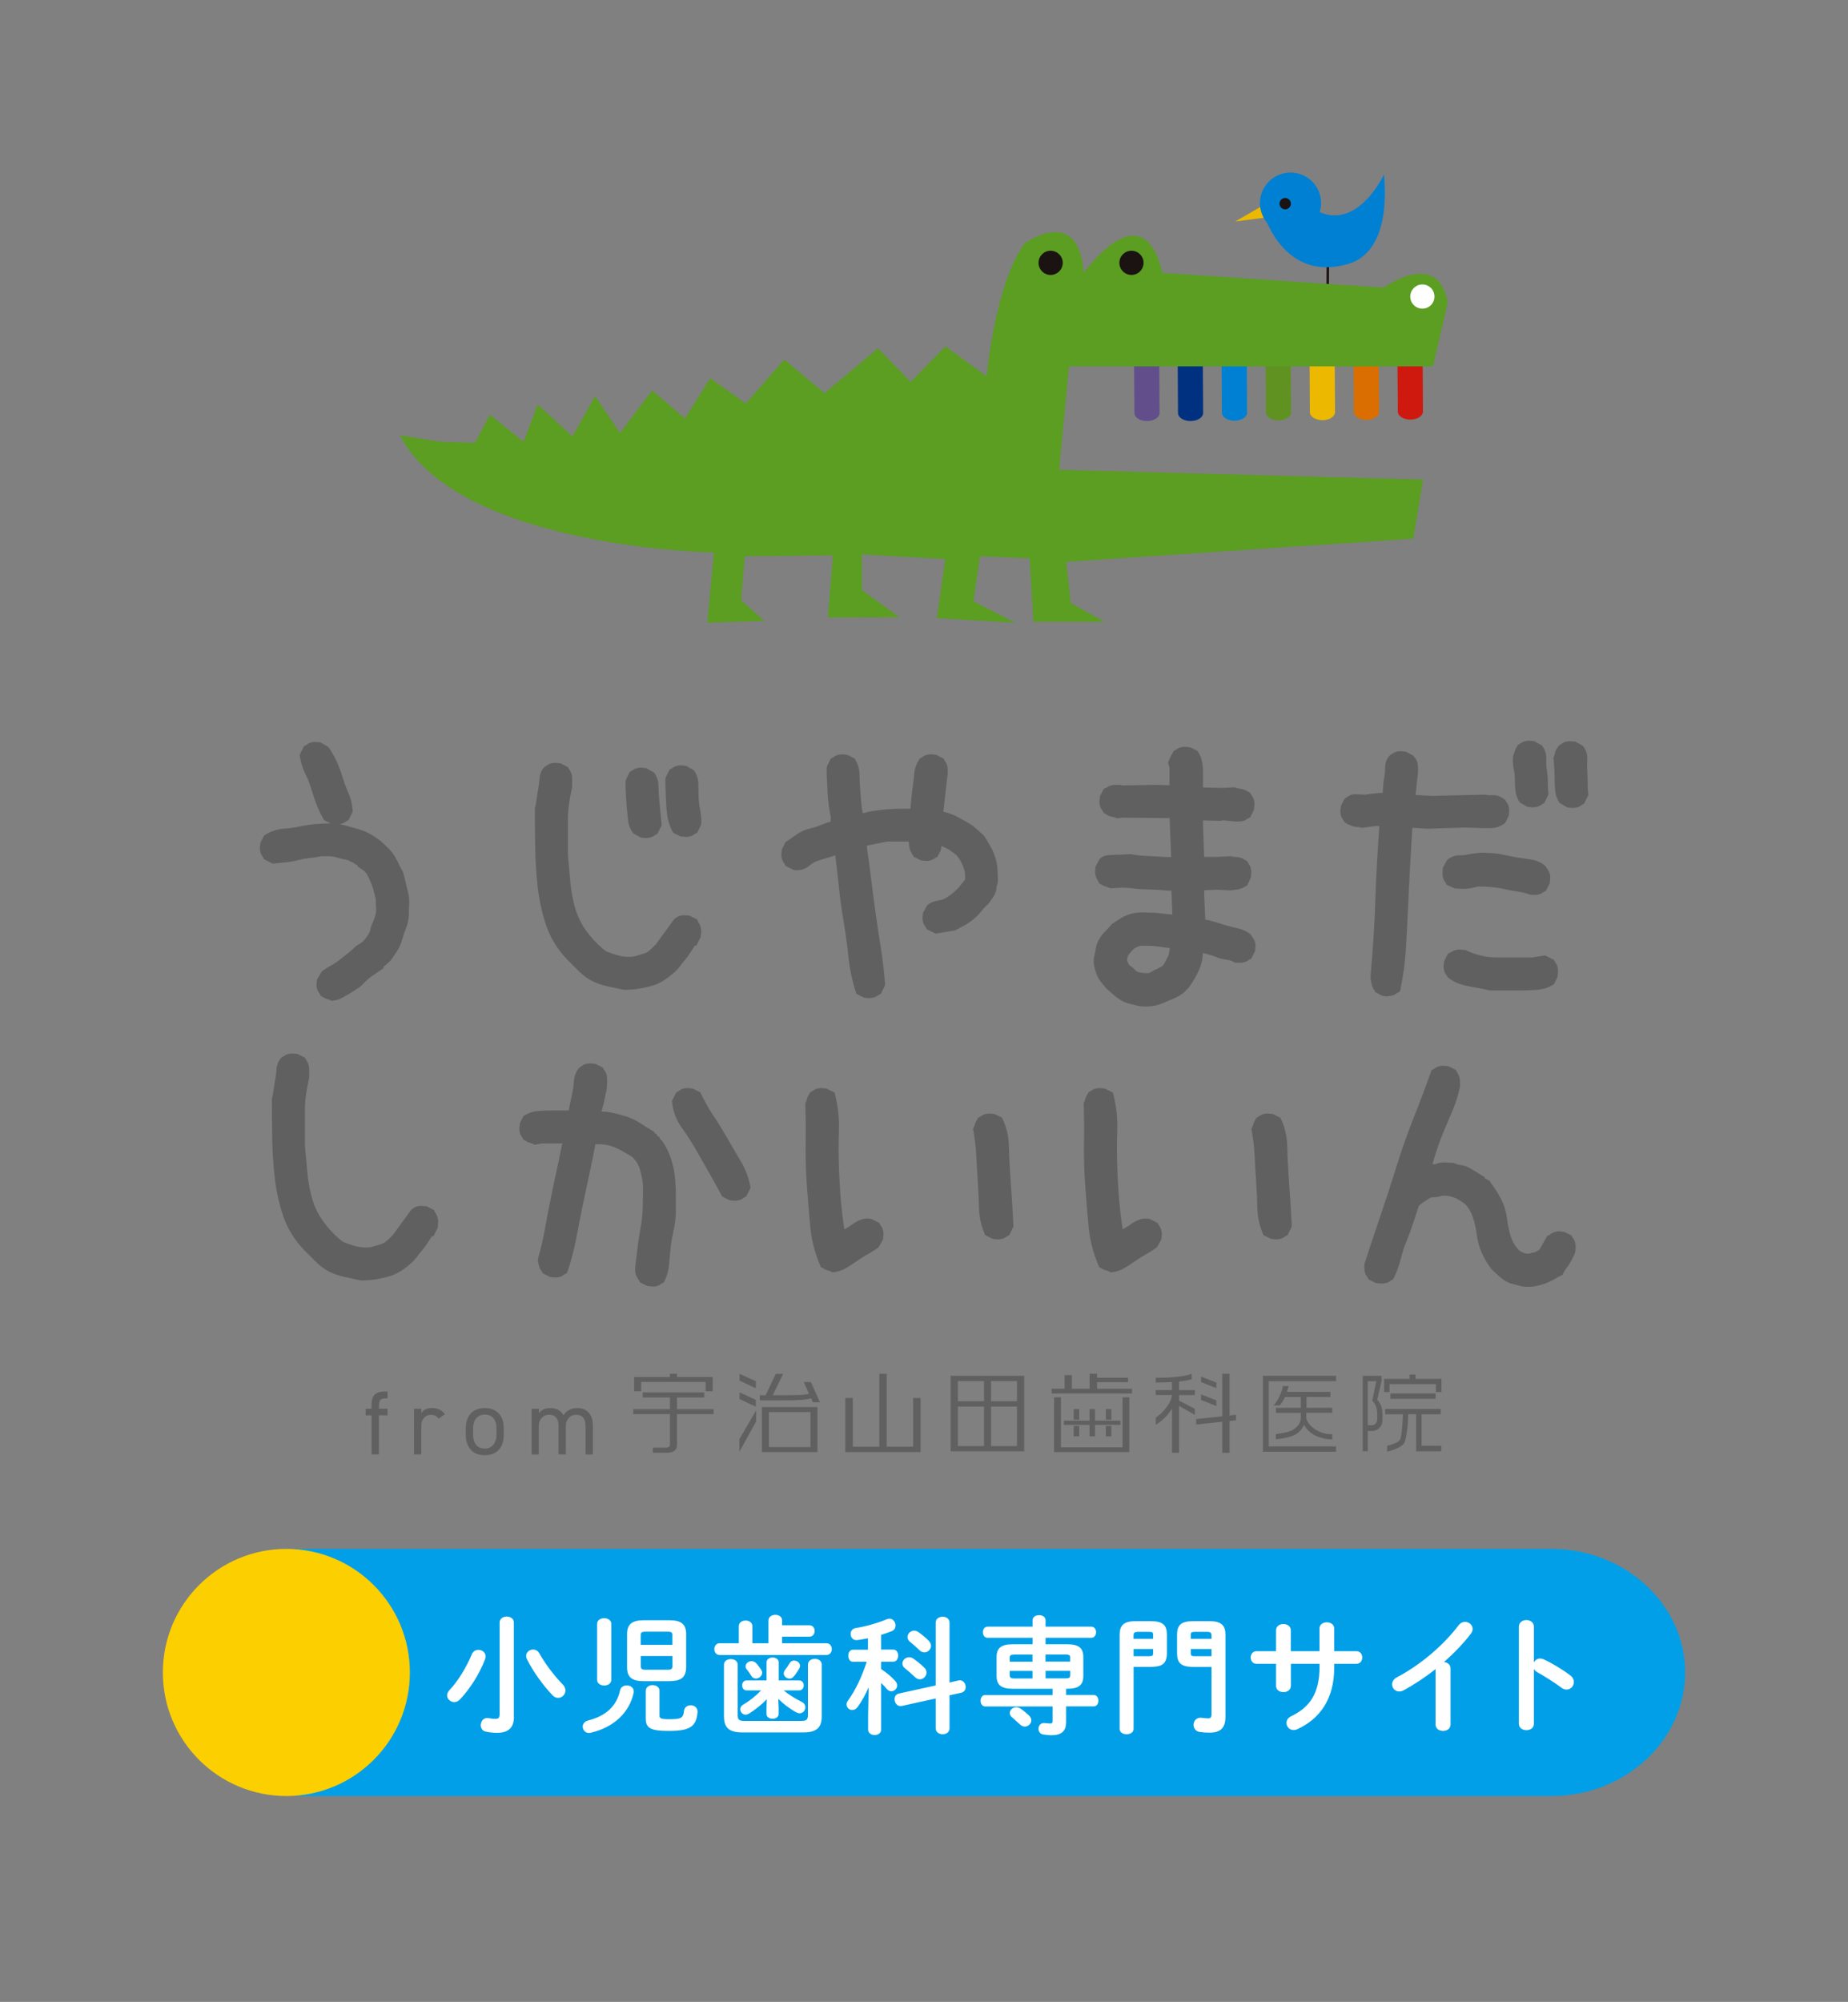 <?xml version="1.0" encoding="UTF-8"?><svg id="_レイヤー_2" xmlns="http://www.w3.org/2000/svg" viewBox="0 0 278 301"><rect x="0" y="0" width="278" height="301" fill="#808080" stroke="none"/><defs><style>.cls-1{fill:none;}.cls-2{fill:#009fe8;}.cls-3{fill:#003180;}.cls-4{fill:#0080d3;}.cls-5{fill:#ecb900;}.cls-6{fill:#fff;}.cls-7{fill:#fccf00;}.cls-8{fill:#cf190f;}.cls-9{fill:#da6e00;}.cls-10{fill:#1a1311;}.cls-11{fill:#5b9e22;}.cls-12{fill:#609222;}.cls-13{fill:#614e8a;}.cls-14{fill:#616060;}.cls-15{opacity:.85;}</style></defs><g id="header"><g><g class="cls-15"><rect class="cls-1" width="278" height="301" rx="10" ry="10"/></g><g><polygon class="cls-10" points="199.91 44.08 199.54 44.08 199.57 38.81 199.94 38.81 199.91 44.08"/><polygon class="cls-5" points="191.43 30.06 185.83 33.3 192.7 32.41 191.43 30.06"/><g><g><path class="cls-8" d="m212.18,63.09c-1.04,0-1.89-.52-1.9-1.19l-.06-8.28c0-.66.84-1.21,1.89-1.21h0c1.04,0,1.89.53,1.9,1.19l.05,8.28c0,.66-.84,1.21-1.88,1.21h0Z"/><path class="cls-9" d="m205.57,63.14c-1.05,0-1.89-.53-1.9-1.19l-.05-8.28c0-.66.84-1.21,1.88-1.21h0c1.04,0,1.89.53,1.9,1.19l.06,8.28c0,.66-.84,1.2-1.88,1.21h0Z"/><path class="cls-5" d="m198.95,63.18c-1.04,0-1.89-.53-1.9-1.19l-.05-8.28c0-.66.84-1.21,1.88-1.21h0c1.04,0,1.89.53,1.9,1.19l.05,8.28c0,.66-.84,1.21-1.88,1.21h0Z"/><path class="cls-12" d="m192.34,63.22c-1.04,0-1.9-.53-1.9-1.19l-.05-8.28c0-.66.84-1.21,1.88-1.21h0c1.04,0,1.89.53,1.9,1.19l.05,8.28c0,.66-.84,1.2-1.88,1.21h0Z"/><path class="cls-4" d="m185.72,63.26c-1.04,0-1.89-.53-1.9-1.19l-.05-8.28c0-.66.84-1.2,1.88-1.21h0c1.05,0,1.9.53,1.9,1.19l.05,8.28c0,.66-.84,1.2-1.88,1.21h0Z"/><path class="cls-3" d="m179.11,63.31c-1.04,0-1.89-.53-1.9-1.19l-.05-8.28c0-.66.84-1.21,1.88-1.21h0c1.04,0,1.9.53,1.9,1.19l.05,8.28c0,.66-.84,1.21-1.88,1.21h0Z"/><path class="cls-13" d="m172.55,63.31c-1.04,0-1.89-.53-1.89-1.19l-.06-8.28c0-.66.84-1.21,1.88-1.21h0c1.05,0,1.9.53,1.9,1.19l.05,8.28c0,.66-.84,1.21-1.88,1.21h0Z"/></g><path class="cls-11" d="m86.14,65.6l3.38-6.06,3.75,5.56,4.84-6.41,4.93,4.23,3.8-6.06,5.36,3.81,5.78-6.62,6.06,5.07,8.03-6.76,4.93,5.07,5.22-5.36,6.2,4.51s1.29-14.07,5.73-19.99c0,0,8.14-5.92,8.88,4.44,0,0,8.88-12.58,11.84,0l33.3,2.22s8.14-5.92,9.62,2.22l-2.22,9.62h-54.76l-1.48,15.54,54.76,1.48-1.48,8.88-52.22,3.49.7,6.2,5.07,2.82h-10.71l-.57-9.55-7.46-.31-.99,6.77,6.34,3.24-11.84-.7,1.27-8.88-12.54-.71v5.36l5.64,4.09-10.76.03.75-9.34-13.25.14-.56,6.62,3.52,3.1-8.6.28.99-10.57s-38.36-.6-47.24-17.62l6.22.99,5.07.14,2.26-4.23,5.07,4.09,2.11-5.64,5.21,4.79Z"/><path class="cls-10" d="m159.87,39.52c0,1-.82,1.82-1.82,1.82s-1.82-.81-1.82-1.82.81-1.82,1.82-1.82,1.82.82,1.82,1.82Z"/><path class="cls-10" d="m172.03,39.52c0,1-.82,1.82-1.82,1.82s-1.82-.81-1.82-1.82.81-1.82,1.82-1.82,1.82.82,1.82,1.82Z"/><path class="cls-6" d="m215.79,44.59c0,1.01-.81,1.82-1.82,1.82s-1.82-.82-1.82-1.82.81-1.82,1.82-1.82,1.82.81,1.82,1.82Z"/></g><path class="cls-4" d="m189.74,31.9c.75,2.43,3.32,3.79,5.75,3.04,2.43-.75,3.79-3.32,3.04-5.75-.75-2.43-3.32-3.79-5.75-3.04-2.43.75-3.79,3.32-3.04,5.75Z"/><path class="cls-4" d="m190.32,32.71s3.08,9.87,12.64,6.93c2.8-.86,6.06-4.05,5.24-13.42,0,0-4.03,8.8-10.31,5.37l-7.57,1.12Z"/><path class="cls-10" d="m192.52,30.88c.14.45.62.7,1.07.56.45-.14.7-.62.56-1.07-.14-.45-.62-.7-1.07-.56-.45.14-.7.62-.56,1.07Z"/></g><g><g><path class="cls-14" d="m55.01,212.82v-.99h.88v-.49c0-.76.15-1.3.46-1.63.31-.32.85-.49,1.63-.49h.32v1.04h-.27c-.43,0-.71.09-.84.27-.13.18-.19.54-.19,1.07v.22h1.3v.99h-1.3v5.87h-1.1v-5.87h-.88Z"/><path class="cls-14" d="m66.92,212.65l-.93.66c-.27-.38-.66-.58-1.15-.58-.44,0-.79.15-1.06.46-.27.31-.4.71-.4,1.2v4.29h-1.1v-6.86h1.1v.67c.32-.52.85-.78,1.59-.78.87,0,1.52.31,1.96.93Z"/><path class="cls-14" d="m75.78,214.79v.91c0,.96-.24,1.72-.73,2.27-.49.55-1.19.83-2.13.83s-1.6-.27-2.1-.82c-.5-.55-.75-1.31-.75-2.28v-.91c0-.97.25-1.72.75-2.26.5-.54,1.2-.81,2.1-.81s1.61.27,2.11.8c.5.54.75,1.29.75,2.27Zm-2.85,3.02c.55,0,.98-.2,1.29-.59.31-.39.47-.9.47-1.52v-.91c0-.66-.15-1.17-.46-1.54-.31-.37-.74-.55-1.3-.55s-.99.19-1.3.56c-.31.37-.46.88-.46,1.53v.91c0,.65.15,1.16.45,1.54.3.38.73.57,1.31.57Z"/><path class="cls-14" d="m81.07,218.69h-1.1v-6.86h1.1v.67c.34-.52.91-.78,1.7-.78.94,0,1.61.36,2,1.08.47-.72,1.15-1.08,2.06-1.08.75,0,1.33.23,1.74.69.41.46.62,1.13.62,2v4.28h-1.1v-4.27c0-1.13-.48-1.69-1.43-1.69-.44,0-.81.16-1.1.47-.29.32-.44.72-.44,1.2v4.28h-1.1v-4.27c0-1.13-.48-1.69-1.43-1.69-.44,0-.81.16-1.1.48-.29.32-.44.72-.44,1.19v4.28Z"/></g><g><g><path class="cls-14" d="m105.94,209.36v.76h-4.1v1.76h5.51v.74h-5.51v4.72c0,.35-.14.62-.41.81-.27.19-.63.28-1.07.28h-2.15v-.76h2.03c.14,0,.27-.04.38-.12.11-.08.16-.17.16-.27v-4.66h-5.52v-.74h5.52v-1.76h-4.09v-.76h9.25Zm-5.18-2.31v-.49h1.08v.49h5.37v2.13h-1.06v-1.39h-9.7v1.39h-1.06v-2.13h5.37Z"/><path class="cls-14" d="m133.39,206.56v10.96h3.98v-7.32h1.12v8.13h-11.33v-8.13h1.13v7.32h3.99v-10.96h1.1Z"/><path class="cls-14" d="m154.07,206.87v11.35h-11.06v-11.35h11.06Zm-9.98,3.82h3.94v-3.03h-3.94v3.03Zm0,6.74h3.94v-5.94h-3.94v5.94Zm5-6.74h3.9v-3.03h-3.9v3.03Zm0,6.74h3.9v-5.94h-3.9v5.94Z"/><g><path class="cls-14" d="m117.81,206.57l-1.56,3.21h1.88c.6,0,2.04-.01,2.41-.04.37-.03.76-.08,1.16-.17l-.78-1.77h1.07l1.35,3.04h-1.08l-.24-.59c-.39.1-.83.18-1.31.23-.49.05-1.96.08-2.54.08h-3.87v-.78h.88l1.52-3.21h1.12Zm5.17,4.99v6.77h-8.37v-6.77h8.37Zm-7.31,6.02h6.25v-5.26h-6.25v5.26Z"/><g><path class="cls-14" d="m111.25,206.56l2.45,1.12v1.06l-2.45-1.16v-1.02Zm0,2.79l2.45,1.13v1.03l-2.45-1.15v-1.01Z"/><polygon class="cls-14" points="113.75 213.72 111.23 218.29 111.23 216.38 113.75 212.07 113.75 213.72"/></g></g></g><g><path class="cls-14" d="m179.28,207.37c-.38.14-1.02.26-1.91.35v1.3h2.37v.74h-2.37v.84l2.37,1.23v.89l-2.37-1.31v7.02h-1.06v-6.63c-.31.49-.65.92-1.04,1.31-.44.45-.91.82-1.41,1.11v-1.08c.63-.4,1.19-.93,1.66-1.6.45-.62.71-1.19.78-1.71v-.08h-2.45v-.74h2.45v-1.2c-.24,0-.65.01-1.21.04-.56.02-.98.04-1.24.04v-.73c1.32,0,2.44-.05,3.36-.16.92-.1,1.61-.25,2.06-.44v.81Zm5.69-.81v6.27l.97-.1v.82l-.97.1v4.79h-1.1v-4.67l-3.93.42v-.82l3.93-.41v-6.4h1.1Zm-1.99,1.32v.85l-2.3-.93v-.81l2.3.89Zm0,2.67v.86l-2.3-.92v-.83l2.3.89Z"/><path class="cls-14" d="m165.04,206.55v.61h4.66v.66h-4.66v.99h5.25v.71h-12.09v-.71h1.95v-2.05h1.1v2.05h2.66v-2.26h1.13Zm-5.44,3.55v7.52h9.27v-7.52h1.02v8.23h-11.33v-8.23h1.04Z"/><g><rect class="cls-14" x="163.9" y="211.88" width=".83" height="4.09"/><polygon class="cls-14" points="168.14 213.61 160.04 213.61 160.04 214.24 168.55 214.24 168.55 213.61 168.14 213.61"/><rect class="cls-14" x="161.52" y="211.88" width=".83" height="1.58"/><rect class="cls-14" x="161.52" y="214.41" width=".83" height="1.56"/><rect class="cls-14" x="166.35" y="211.88" width=".83" height="1.58"/><rect class="cls-14" x="166.35" y="214.41" width=".83" height="1.56"/></g><path class="cls-14" d="m200.99,206.87v.8h-10.13v9.81h10.13v.8h-11.01v-11.42h11.01Z"/><path class="cls-14" d="m194.92,212.44h-2.98v-.76h3.74v-1.62s-2.38,0-2.38,0c-.12.25-.25.49-.39.71s-.27.41-.41.55h-.93c.33-.33.64-.8.92-1.41.26-.55.43-1.05.51-1.51h.86c-.03.12-.05.23-.08.31-.06.19-.12.38-.19.57h6.55v.77h-3.6v1.62s3.88,0,3.88,0v.76h-5.5Z"/><path class="cls-14" d="m196.52,213.35c.46,1.3,2.22,2.39,3.9,2.28v.79c-.95.05-2.26-.36-2.85-.73-.59-.37-1.09-.86-1.4-1.46-.27.59-.65,1.07-1.24,1.43-.62.4-2.04.65-3,.76v-.8c.83-.09,2.13-.31,2.64-.67.48-.32,1.04-.85,1.11-1.58v-1h.83v.99Z"/><path class="cls-14" d="m207.84,206.87v.77l-.66,2.84c.27.28.47.59.6.93.13.34.19.77.19,1.28v.75c0,.53-.15.95-.46,1.26s-.68.46-1.13.46h-.62v3.05h-.76v-11.34h2.84Zm-2.08,7.43h.55c.28,0,.5-.09.65-.27.15-.18.22-.43.22-.74v-.59c0-.46-.06-.86-.18-1.21-.12-.34-.31-.64-.57-.88l.61-2.93h-1.28v6.63Zm11.05,3.06v.86h-3.78v-5.58h-1.19c0,.98-.21,3.77-.63,4.39-.42.62-1.71,1.03-2.54,1.24v-.88c.54-.14,1.62-.44,1.92-.89.3-.45.45-3.06.45-3.85h-2.66v-.81h8.35v.81h-2.88v4.73h2.97Zm-4.77-10.04v-.64h.9v.64h3.9v1.99h-.83v-1.19h-6.98v1.19h-.81v-1.99h3.82Zm3.92,2.2v.8h-6.8v-.8h6.8Z"/></g></g></g><g><g><path class="cls-14" d="m49.92,150.5l-.21-.11c-.08-.04-.15-.07-.2-.09-.09-.03-.17-.05-.27-.08-.21-.05-.39-.13-.54-.23-.08-.06-.16-.1-.25-.15l-.21-.1-.1-.21c-.04-.09-.1-.17-.16-.26-.16-.21-.26-.44-.31-.69-.04-.2-.06-.38-.06-.55l.09-.79.75-1.23c.45-.32.91-.61,1.4-.87.42-.22.84-.5,1.26-.84.46-.37.9-.72,1.32-1.05.4-.31.77-.64,1.12-.99l.18-.13c.21-.1.41-.23.62-.39.2-.15.38-.31.52-.49.16-.19.31-.39.44-.6.12-.19.23-.38.33-.57.07-.45.21-.89.4-1.3.17-.36.3-.74.42-1.13.1-.34.13-.72.11-1.13-.03-.46-.05-.93-.05-1.4-.12-.4-.21-.79-.3-1.17-.08-.36-.19-.7-.33-1.02-.15-.36-.31-.73-.49-1.11-.14-.31-.34-.6-.59-.84l-1-.69-.07-.22c-.12-.02-.34-.14-.54-.31-.09-.07-.18-.12-.28-.15-.2-.07-.38-.16-.54-.28-.32-.06-.63-.13-.95-.2-.37-.09-.72-.19-1.06-.28-.27-.07-.57-.11-.9-.11h-1.14c-.49.11-1.12.21-1.75.27-.57.06-1.12.16-1.66.3-.6.16-1.24.27-1.88.34l-2.02.2-1.3-.65-.1-.21c-.04-.09-.1-.17-.16-.26-.16-.21-.26-.45-.31-.7-.04-.17-.06-.36-.06-.54l.08-.77.54-1.07.16-.1c.82-.55,1.75-.86,2.75-.94.84-.06,1.68-.18,2.49-.35.88-.19,1.78-.31,2.69-.38.64-.04,1.29-.07,1.94-.08l-.98-.49-.11-.18c-.44-.76-.81-1.55-1.1-2.34-.28-.77-.54-1.55-.78-2.35-.23-.74-.52-1.47-.87-2.16-.4-.79-.66-1.66-.79-2.57l-.03-.22.66-1.31.21-.1c.08-.04.17-.1.26-.16.21-.16.44-.26.69-.31.2-.04.38-.06.55-.06l.77.08,1.16.67c.52.71.95,1.47,1.3,2.27.34.77.64,1.57.89,2.39.23.76.51,1.51.83,2.24.36.83.58,1.71.65,2.64v.19s-.63,1.29-.63,1.29l-.21.1c-.09.04-.17.1-.26.16-.21.16-.44.26-.69.31-.06.01-.12.02-.17.03.51.1.94.21,1.36.33.55.15,1.08.3,1.6.46.57.17,1.12.4,1.65.7.51.29,1.03.63,1.53,1,.37.36.7.67,1.05,1,.41.37.75.79,1.03,1.24.26.42.48.83.68,1.25.17.38.38.77.61,1.17l.07.18.37,1.5c.12.52.24,1.01.36,1.49.14.55.19,1.15.15,1.8-.03.56-.04,1.11-.04,1.64-.07.74-.22,1.37-.46,1.95-.2.49-.37,1.01-.52,1.55-.17.64-.43,1.24-.77,1.78-.31.5-.66,1-1.03,1.5l-1.04.92v.18l-.83.58c-.26.19-.52.37-.78.53-.21.13-.43.29-.64.48-.23.2-.44.4-.64.6l-.59.59c-.43.29-.71.46-.97.64-.28.19-.58.38-.89.56-.32.19-.64.36-.95.53-.36.18-.76.31-1.2.38l-.23.04Z"/><path class="cls-14" d="m93.9,148.83l-.16-.02c-.78-.18-1.55-.34-2.3-.5-.81-.16-1.59-.43-2.31-.78-.74-.37-1.42-.87-2.05-1.5l-1.77-1.77c-1.47-1.53-2.53-3.27-3.17-5.18-.62-1.86-1.04-3.81-1.26-5.78-.21-1.94-.34-3.92-.37-5.88-.03-1.94-.05-3.88-.05-5.83.14-.63.22-1.09.28-1.54.06-.5.14-1,.24-1.5.08-.46.14-.93.17-1.41.04-.66.26-1.24.66-1.73l.23-.18c.08-.04.17-.1.26-.16.21-.15.44-.26.69-.31.2-.04.39-.06.55-.06l.77.07,1.08.54.11.16c.13.21.26.41.36.62.14.28.21.58.21.91v1.32c-.19.93-.35,1.71-.46,2.51-.12.78-.18,1.6-.18,2.44v5.22l.36,4.07c.12,1.31.35,2.62.7,3.87.34,1.22.88,2.37,1.62,3.42.75,1.06,1.65,2.04,2.69,2.91.23.18.48.33.74.42.33.12.67.24,1.03.36.33.11.67.19,1.02.25.7.11,1.47.14,2.14-.07l1.18-.36c.3-.09.57-.25.82-.48.33-.29.64-.59.93-.89l2.81-3.85c.09-.04.17-.1.26-.16.19-.15.43-.26.69-.31.2-.04.38-.06.54-.06l.77.07,1.12.56.1.21c.05.11.12.23.2.36.13.22.22.45.27.68.04.2.06.4.06.59l-.07.81-.65,1.3h-.24c-.17.26-.34.53-.5.8-.26.42-.55.83-.88,1.22-.3.35-.57.71-.84,1.06-.3.41-.66.78-1.07,1.12-.5.44-1.04.83-1.59,1.16-.57.34-1.2.59-1.87.76-.63.16-1.26.28-1.88.38-.64.09-1.32.14-2.01.14Zm3.27-22.81l-.77-.08-1.16-.66c-.44-.59-.7-1.27-.77-2.04l-.18-1.86c-.06-.62-.11-1.25-.14-1.9-.03-.65-.05-1.31-.05-1.99l.08-.32.56-1.12.21-.1c.08-.04.17-.1.26-.16.21-.16.44-.26.7-.31.2-.04.38-.06.54-.06l.77.08,1.16.66c.46.61.69,1.33.69,2.15,0,.64.03,1.26.09,1.84l.38,3.93-.65,1.3-.21.1c-.08.04-.17.1-.26.16-.21.16-.44.26-.69.31-.21.04-.39.06-.55.06Zm6-.18l-.77-.07-1.11-.55-.11-.19c-.34-.6-.57-1.25-.71-1.93-.13-.64-.21-1.3-.24-1.97l-.09-1.96c-.03-.67-.05-1.35-.05-2.03l.08-.32.56-1.12.21-.1c.09-.04.17-.1.26-.16.21-.15.44-.26.69-.31.21-.04.39-.06.55-.06l.77.08,1.16.66c.46.61.69,1.33.69,2.15,0,.65.02,1.31.04,1.97.03.63.1,1.23.22,1.8.13.65.19,1.34.19,2.05l-.07.31-.56,1.12-.21.1c-.09.04-.17.1-.26.16-.21.16-.44.26-.7.31-.2.04-.38.06-.55.06Z"/><path class="cls-14" d="m130.77,150.1l-.77-.08-1.17-.59-.09-.28c-.56-1.74-.93-3.54-1.12-5.37-.18-1.77-.42-3.54-.72-5.27-.3-1.76-.55-3.58-.73-5.41-.15-1.52-.33-3.02-.52-4.5-.35.13-.7.24-1.04.34-.53.15-1.07.31-1.6.49-.46.15-.88.4-1.26.73-.6.52-1.33.76-2.21.67l-.25-.07-1.12-.56-.1-.21c-.04-.08-.1-.17-.16-.26-.16-.21-.26-.44-.31-.69-.04-.2-.06-.39-.06-.55l.07-.77.54-1.08.16-.11c.54-.36,1.06-.72,1.57-1.08.59-.41,1.25-.71,1.97-.88.6-.14,1.17-.33,1.71-.56.45-.19.91-.34,1.38-.47l.05-.65c-.12-.53-.22-1.09-.3-1.67-.09-.63-.16-1.27-.19-1.94l-.09-1.86c-.03-.61-.05-1.26-.05-1.94l.07-.31.56-1.12.22-.1c.08-.04.17-.09.25-.16.21-.16.44-.26.69-.31.2-.04.38-.06.55-.06l.77.08,1.09.54.1.18c.43.71.65,1.51.65,2.36,0,.71.03,1.41.09,2.12l.18,2.18c.04.48.11.94.2,1.39.55-.15,1.11-.27,1.68-.35.65-.09,1.29-.17,1.94-.23.66-.06,1.36-.09,2.11-.09h1.45l.12-1.36c.06-.68.14-1.34.23-1.99.09-.62.16-1.26.22-1.92.07-.78.32-1.5.75-2.14l.11-.16.17-.08c.08-.04.17-.09.25-.16.21-.16.44-.26.7-.31.2-.04.38-.06.54-.06l.77.07,1.12.56.1.21c.04.09.1.17.16.25.15.21.26.44.31.69.04.2.06.4.06.59v.5l-.66,5.75.69.2c.47.13.93.32,1.37.56l1.18.64c.41.22.81.46,1.19.71l1.65,1.45c.41.62.7,1.11.98,1.61.3.53.54,1.09.74,1.67.2.6.32,1.23.35,1.87.03.59.05,1.22.05,1.9l-.08.32c-.07.14-.11.28-.11.41,0,.35-.09.7-.26,1.04-.14.28-.29.54-.47.78-.15.2-.28.4-.4.57l-.13.15c-.32.27-.64.6-.94.98-.36.46-.76.88-1.19,1.24-.43.36-.87.67-1.33.94l-1.51.81-2.95.49-1.33-.66-.1-.21c-.04-.09-.1-.17-.16-.26-.16-.21-.26-.45-.31-.7-.04-.19-.06-.38-.06-.54l.07-.77.64-1.14c.47-.39,1.02-.62,1.64-.7.4-.05.75-.16,1.07-.33.35-.19.69-.42,1.01-.69.35-.29.7-.61,1.05-.96.05-.09.21-.31.42-.55.17-.2.33-.4.47-.59.02-.02.07-.1.05-.29-.03-.32-.05-.62-.05-.88-.04-.13-.11-.39-.19-.64-.08-.23-.17-.46-.28-.68-.11-.22-.24-.45-.38-.67-.12-.19-.29-.4-.49-.6-.17-.12-.43-.32-.71-.53-.22-.17-.45-.31-.67-.41-.26-.12-.53-.25-.79-.39,0,.1-.02.21-.04.31-.05.28-.14.53-.27.75-.08.13-.15.25-.2.36l-.1.21-.21.1c-.08.04-.17.1-.26.16-.21.16-.45.26-.7.31-.18.04-.36.06-.54.06l-.77-.08-1.07-.54-.1-.15c-.14-.21-.26-.41-.36-.62-.13-.25-.21-.53-.25-.81-.03-.23-.05-.47-.05-.71h-3.29l-3.02.6v.24c.23,1.6.47,3.33.68,5.09.21,1.75.44,3.47.68,5.16.24,1.69.5,3.38.77,5.08.27,1.71.47,3.47.6,5.24v.19s-.63,1.29-.63,1.29l-.21.1c-.09.04-.17.09-.25.16-.22.16-.45.26-.7.31-.2.04-.38.06-.55.06Z"/><path class="cls-14" d="m172.33,151.33c-.3,0-.62-.02-.95-.05-.53-.14-.94-.24-1.35-.33-.5-.11-.96-.29-1.39-.54-.4-.23-.79-.53-1.16-.86-.33-.3-.67-.59-1.02-.89l-.83-1.01c-.29-.36-.51-.75-.66-1.15-.13-.36-.24-.73-.34-1.12-.11-.44-.13-.93-.06-1.45.13-.49.22-.88.27-1.28.07-.51.24-.99.5-1.43.24-.41.55-.81.93-1.19.32-.32.62-.65.91-1l.13-.12c.44-.31.9-.61,1.37-.89.51-.31,1.07-.53,1.65-.67.59-.13,1.19-.19,1.84-.15.56.03,1.11.04,1.64.04l2.55.28-.14-3.6c-.55-.01-1.06-.04-1.53-.09-1.27-.12-2.73-.05-4.07-.23-.63-.08-1.27-.13-1.9-.13l-1.69.1-.17-.08c-.09-.04-.16-.08-.23-.1-.08-.03-.17-.05-.27-.08-.2-.05-.38-.13-.54-.23-.07-.05-.15-.09-.24-.14l-.21-.1-.1-.21c-.05-.11-.12-.23-.2-.37-.14-.23-.22-.45-.27-.68-.04-.17-.06-.36-.06-.54l.07-.77.59-1.09c.36-.36.82-.57,1.35-.61.73-.06,1.55-.03,2.27-.09.38-.03.77-.05,1.15-.05.61.13,1.1.2,1.63.23l3.32.18c.33.02.68.03,1.06.04l-.23-5.86-6.96-.08-.94.11-.19-.09c-.06-.03-.14-.06-.23-.07l-.3-.06c-.41-.08-.64-.19-.85-.34-.08-.06-.17-.12-.25-.16l-.21-.1-.1-.21c-.04-.08-.1-.17-.16-.26-.16-.21-.26-.44-.31-.7-.04-.2-.06-.38-.06-.54l.07-.77.56-1.12.21-.1c.11-.05.23-.12.37-.2.22-.13.44-.22.68-.27.19-.04.4-.06.64-.06h.54l.43.09,5.19-.09,1.85.07v-2.63l-.22-.8.11-.23c.05-.09.08-.18.11-.25.03-.1.09-.24.17-.41.07-.14.15-.27.22-.39.05-.07.09-.15.14-.24l.1-.21.21-.1c.08-.04.17-.1.26-.16.2-.15.43-.26.69-.31.22-.04.39-.06.56-.06l.77.08,1.08.54.1.16c.29.44.5.94.6,1.48.1.5.15,1.03.15,1.59v2.27l2.86.07,1.95-.1.17.09s.09.04.24.07l.54.09c.28.05.53.14.75.27.13.08.25.15.36.2l.22.11.11.22c.04.08.09.17.16.25.16.21.26.44.31.69.04.2.06.4.06.59l-.08.82-.56,1.12-.21.1c-.09.05-.17.1-.26.16-.21.16-.44.26-.7.31-.2.04-.4.06-.59.06h-.5l-1.79-.18-.45.08-2.59-.06v.55l.16,4.93h1.95l2.15-.1.16.08s0,0,0,0c0,0,.56.02.89.07.27.05.52.14.75.27.13.08.25.15.36.2l.21.1.1.21c.04.08.09.17.16.25.16.21.26.44.31.69.04.22.06.4.06.56l-.06.75-.54,1.18-.17.11c-.22.15-.43.26-.63.34-.2.08-.41.14-.64.18l-.55.09c-.22.04-.44.05-.66.05l-1.85-.09-1.99.07v.68l.16,3.74c.44.07.88.18,1.3.31.57.18,1.16.36,1.76.54.59.18,1.17.32,1.75.44.71.14,1.35.43,1.92.85l.21.25c.04.08.09.17.16.25.13.18.24.37.32.58.09.23.14.47.14.71l-.07.81-.56,1.12-.21.1c-.09.04-.17.1-.25.16-.21.16-.44.26-.69.31-.2.04-.4.06-.59.06h-.69l-.16-.09c-.35-.2-.72-.32-1.14-.37-.58-.07-1.12-.21-1.6-.41-.39-.17-.81-.31-1.26-.42l-.68-.17-.08.71c-.07.58-.22,1.15-.46,1.7-.22.51-.46.99-.72,1.43-.25.44-.54.89-.86,1.33l-.8.81c-.55.41-1.07.69-1.64.92-.51.21-1.01.42-1.49.63-.54.24-1.12.39-1.7.46-.28.03-.58.05-.89.05Zm-2.44-6.19c.3.16.58.38.82.66.16.18.31.29.47.34.22.07.47.12.75.15.27.02.55.04.84.04l1.94-.98c.12-.08.21-.16.29-.26.09-.11.17-.24.24-.37l.27-.54c.08-.17.18-.33.28-.5l.2-1.14c-.26-.02-.5-.04-.72-.07l-1.27-.18c-.39-.06-.8-.08-1.22-.08h-1.25c-.11.05-.24.1-.39.15-.13.04-.25.1-.36.16-.11.06-.19.13-.27.21l-.36.36c-.07.12-.21.31-.37.46-.04.04-.07.1-.1.18-.05.15-.09.29-.11.44-.02.09-.03.18-.03.27l.36.71Z"/><path class="cls-14" d="m208.78,149.83l-.77-.08-1.11-.56-.1-.2c-.06-.11-.12-.23-.21-.37-.14-.22-.23-.48-.27-.75l-.09-.48c-.04-.19-.06-.4-.06-.64.18-2,.33-3.92.46-5.82.12-1.9.21-3.82.27-5.75.06-1.94.15-3.91.27-5.88l.32-5.11h-.52l-2.07.29-.16-.05c-.34-.11-.81-.06-1.18-.18-.19-.07-.37-.13-.54-.2-.2-.08-.4-.19-.63-.34l-.15-.1-.08-.16c-.05-.09-.1-.18-.16-.26-.16-.21-.26-.44-.31-.7-.04-.2-.06-.38-.06-.54l.08-.77.54-1.08.16-.1c.19-.13.37-.24.53-.34.26-.16.57-.24.91-.24l1.58.07c.22-.05.46-.09.71-.12l.76-.09c.27-.03.57-.05.91-.05h.19c.03-.27.05-.55.06-.84.03-.54.1-1.08.19-1.59.08-.44.12-.9.12-1.37,0-.68.21-1.28.62-1.77l.22-.18c.08-.04.17-.1.26-.16.21-.15.44-.26.69-.31.2-.04.39-.06.55-.06l.77.07,1.1.59c.16.17.3.35.42.54.14.23.23.48.27.75.04.22.05.44.05.66v.54l-.38,3.43,2.53.14,8.06-.19.12.04c.11.04.25.05.41.05h.68c.32,0,.63.07.91.21.2.1.41.22.62.36l.16.11.08.17c.04.09.1.17.16.25.15.19.26.43.31.69.04.22.06.4.06.55l-.08.77-.54,1.08-.15.1c-.21.14-.41.26-.62.36-.26.13-.55.22-.87.25-.27.03-.53.05-.76.05h-.68l-3.11-.09-5.41.18-2.36-.14-.32,5.56c-.12,2.12-.23,4.22-.32,6.31-.09,2.09-.2,4.17-.32,6.23-.12,2.08-.4,4.16-.83,6.19l-.07.33-.3.15c-.09.04-.17.1-.26.16-.21.16-.44.26-.69.31-.21.04-.39.06-.55.06Zm20.08-.91h-4.72c-.64-.14-1.12-.24-1.62-.33l-1.51-.28c-.52-.1-1.02-.22-1.5-.39-.52-.17-1.06-.47-1.61-.88l-.2-.24c-.05-.09-.1-.18-.17-.27-.15-.19-.26-.43-.31-.69-.04-.2-.06-.38-.06-.54l.08-.77.56-1.12.21-.1c.11-.05.23-.12.37-.21.22-.13.44-.22.67-.27.2-.04.4-.06.59-.06l.82.08c.67.34,1.42.61,2.22.81.79.2,1.6.3,2.42.3h5.41l1.93-.3,1.32.66.1.21c.04.09.1.17.16.26.16.21.26.44.31.69.04.2.06.4.06.59l-.08.82-.54,1.09-.18.11c-.7.42-1.49.67-2.35.74-.78.06-1.57.09-2.37.09Zm2-14.35l-.71-.05c-.55-.22-1.15-.37-1.78-.46-.72-.09-1.41-.22-2.07-.38-.6-.14-1.24-.24-1.9-.3-.68-.06-1.37-.09-2.07-.09-.08.04-.34.1-.62.16-.3.07-.58.12-.84.15-.27.03-.56.05-.86.05l-1.16-.06-1.23-.56-.11-.22c-.04-.08-.1-.17-.16-.26-.16-.21-.26-.47-.31-.76-.04-.23-.05-.42-.05-.57l.07-.77.63-1.13c.55-.47,1.17-.71,1.82-.71.44,0,.86-.04,1.27-.12.47-.09.96-.17,1.46-.23.54-.07,1.08-.07,1.63,0,.76-.02,1.46.08,2.2.24.69.15,1.36.28,2.02.4.65.12,1.34.22,2.05.31.85.11,1.61.41,2.25.92l.2.24c.04.08.1.17.16.26.13.17.23.36.32.57.1.24.14.5.14.76l-.08.86-.56,1.11-.2.1c-.09.05-.17.1-.26.16-.21.16-.44.26-.7.31-.21.04-.39.06-.55.06Zm5.72-13.08l-.77-.07-1.17-.67c-.37-.52-.6-1.1-.67-1.74-.06-.54-.1-1.11-.1-1.72,0-.56-.02-1.09-.04-1.59-.03-.5-.07-1.02-.13-1.55l-.02-.21.09-.19c.04-.07.06-.15.08-.22.03-.11.06-.24.08-.38.06-.29.19-.53.37-.73l.11-.21.3-.24c.08-.04.17-.1.26-.16.21-.16.44-.26.7-.31.2-.04.38-.06.54-.06l.77.07,1.13.63c.48.57.71,1.25.67,2.04-.03.58-.03,1.15,0,1.7.03.59.05,1.19.05,1.81,0,.58.03,1.13.09,1.65l.02.21-.65,1.3-.21.1c-.08.04-.17.09-.25.16-.22.16-.46.26-.71.31-.17.04-.36.06-.54.06Zm-6-.09l-.77-.07-1.17-.67c-.37-.52-.6-1.12-.67-1.79-.06-.57-.09-1.15-.09-1.76,0-.52-.05-1.01-.16-1.47-.14-.59-.17-1.23-.11-1.91l.07-.25c.04-.09.08-.16.1-.23.03-.08.05-.16.08-.26.05-.2.13-.38.23-.54.05-.07.09-.15.14-.24l.1-.21.21-.1c.08-.04.17-.1.26-.16.21-.16.44-.26.7-.31.2-.04.38-.06.54-.06l.77.07,1.16.66c.46.62.68,1.32.64,2.09-.03.55,0,1.08.08,1.57.1.58.15,1.19.15,1.8,0,.55.03,1.12.09,1.7l.02.2-.65,1.3-.21.1c-.09.04-.17.1-.26.16-.21.16-.45.26-.7.31-.2.04-.38.06-.54.06Z"/></g><g><path class="cls-14" d="m54.34,192.53l-.16-.02c-.78-.18-1.55-.34-2.3-.5-.81-.16-1.59-.43-2.31-.78-.74-.37-1.42-.87-2.05-1.5l-1.77-1.77c-1.47-1.53-2.53-3.27-3.17-5.18-.62-1.86-1.04-3.81-1.26-5.78-.21-1.94-.34-3.92-.37-5.88-.03-1.94-.05-3.88-.05-5.83.14-.63.22-1.09.28-1.54.06-.5.14-1,.24-1.5.09-.46.14-.93.17-1.41.04-.66.26-1.24.66-1.73l.23-.18c.09-.04.17-.1.26-.16.21-.15.44-.26.69-.31.2-.04.39-.06.55-.06l.77.07,1.08.54.11.16c.13.21.26.41.36.62.14.28.21.58.21.91v1.32c-.19.93-.35,1.71-.46,2.51-.12.78-.18,1.6-.18,2.44v5.22l.36,4.07c.12,1.31.35,2.62.7,3.87.34,1.22.88,2.37,1.62,3.42.75,1.06,1.65,2.04,2.69,2.91.23.18.48.33.74.42.33.12.67.24,1.03.36.33.11.67.19,1.02.25.7.11,1.47.14,2.14-.07l1.18-.36c.29-.09.57-.25.82-.48.33-.29.64-.59.93-.89l2.81-3.85c.09-.04.17-.1.26-.16.19-.15.43-.26.69-.31.2-.04.38-.06.54-.06l.77.07,1.12.56.1.21c.05.11.12.23.2.36.13.22.22.45.27.68.04.2.06.4.06.59l-.07.81-.65,1.3h-.24c-.17.26-.34.53-.51.8-.26.42-.55.83-.88,1.22-.3.35-.57.71-.84,1.06-.3.41-.66.78-1.07,1.12-.5.44-1.04.83-1.59,1.16-.57.34-1.2.59-1.87.76-.63.16-1.26.28-1.88.38-.64.09-1.32.14-2.01.14Z"/><path class="cls-14" d="m98.16,193.44l-.77-.07-1.12-.56-.1-.21c-.04-.08-.1-.17-.16-.26-.13-.17-.23-.36-.32-.57-.09-.23-.14-.47-.14-.72v-.5l.37-3.04c.12-1.02.28-2.01.46-3,.17-.93.28-1.9.3-2.89.03-1.02.05-2.05.05-3.07,0-.43-.04-.86-.12-1.27-.09-.44-.19-.88-.31-1.32-.1-.39-.25-.74-.43-1.05-.18-.31-.43-.63-.75-.95-.35-.2-.85-.5-1.36-.8-.49-.29-.99-.53-1.49-.72-.48-.19-1-.31-1.54-.36-.39-.04-.77-.05-1.16-.04-.28,1.47-.58,2.95-.9,4.44-.36,1.66-.71,3.3-1.04,4.9-.33,1.6-.65,3.21-.95,4.85-.31,1.67-.75,3.32-1.3,4.92l-.09.27-.26.13c-.09.04-.17.09-.25.16-.22.16-.46.26-.71.31-.17.04-.36.06-.54.06l-.77-.07-1.12-.56-.1-.21c-.04-.08-.1-.17-.16-.26-.15-.2-.25-.4-.3-.62-.03-.13-.06-.28-.1-.44-.04-.2-.06-.38-.06-.54l.03-.2c.41-1.42.76-2.91,1.03-4.42.27-1.55.56-3.07.87-4.56.3-1.49.62-3,.96-4.55.27-1.25.53-2.5.78-3.73h-3.05l-1.11.21-.21-.11c-.08-.04-.16-.08-.22-.1-.08-.03-.16-.05-.26-.08-.2-.05-.38-.13-.54-.23-.07-.05-.15-.09-.25-.14l-.2-.1-.1-.2c-.04-.08-.1-.17-.16-.26-.16-.21-.26-.44-.31-.69-.04-.2-.06-.38-.06-.55l.08-.77.54-1.09.17-.1c.57-.36,1.21-.58,1.89-.65.6-.06,1.2-.09,1.8-.09h2.97c.05-.37.12-.74.2-1.12.12-.58.24-1.14.36-1.69.11-.5.18-1.03.21-1.57.04-.71.28-1.38.73-1.98l.24-.2c.09-.04.17-.1.26-.16.21-.16.44-.26.69-.31.2-.04.38-.06.55-.06l.77.08,1.12.56.1.21c.04.09.09.17.16.25.15.21.26.44.31.69.04.21.06.4.06.6v.5c0,.48-.05.95-.15,1.42l-.27,1.27c-.09.44-.2.88-.33,1.32-.03.12-.06.23-.08.35.55,0,1.09.07,1.6.18.72.16,1.42.34,2.11.56.72.23,1.42.56,2.08.99.6.39,1.19.76,1.79,1.12l.34.21v.15l.36.18.18.36h.18l.27.54h.12l.21.32c.52.78.93,1.63,1.22,2.54.29.89.48,1.81.57,2.73.09.9.14,1.84.14,2.8v2.77c-.06.93-.19,1.79-.38,2.61-.17.76-.31,1.54-.39,2.33-.09.81-.17,1.63-.23,2.47-.07.94-.31,1.82-.71,2.63l-.1.21-.21.1c-.09.04-.17.1-.26.16-.21.15-.44.26-.69.31-.21.04-.39.06-.55.06Zm12.36-12.9l-.77-.07-1.11-.56-.11-.2c-.6-1.14-1.23-2.28-1.89-3.43-.67-1.15-1.32-2.29-1.95-3.41-.63-1.1-1.33-2.2-2.09-3.25-.86-1.19-1.36-2.5-1.49-3.89l-.02-.2.65-1.3.21-.1c.09-.04.17-.1.26-.16.21-.15.44-.26.69-.31.21-.04.39-.06.55-.06l.77.08,1.13.56.1.22c.53,1.11,1.15,2.21,1.86,3.27.74,1.11,1.43,2.24,2.07,3.36.63,1.12,1.3,2.24,1.99,3.39.74,1.22,1.24,2.52,1.5,3.87l.05.23-.67,1.33-.21.1c-.09.04-.17.09-.25.16-.22.16-.45.26-.7.31-.2.04-.38.06-.55.06Z"/><path class="cls-14" d="m125.17,191.28l-.18-.09c-.09-.04-.16-.08-.22-.1-.08-.03-.17-.05-.27-.08-.19-.05-.38-.13-.54-.23-.07-.05-.15-.09-.24-.14l-.23-.11-.1-.24c-.81-1.88-1.32-3.88-1.51-5.94-.18-2-.35-4.04-.5-6.1-.15-2.07-.21-4.15-.18-6.2.03-2.01.02-4.03-.05-6.01v-.18s.08-.16.08-.16c.04-.08.07-.16.09-.22.03-.08.05-.16.08-.26.05-.2.13-.38.23-.54.05-.07.09-.15.14-.24l.1-.21.21-.1c.09-.04.17-.1.26-.16.21-.15.44-.26.7-.31.21-.04.39-.06.54-.06l.77.08,1.2.6.08.32c.44,1.75.63,3.57.57,5.42-.06,1.76-.06,3.56,0,5.36.06,1.8.16,3.57.31,5.28.12,1.38.29,2.78.51,4.18.09-.05.17-.1.26-.15.31-.17.61-.36.92-.59.38-.27.78-.5,1.19-.67.48-.2,1-.26,1.55-.18l.22.07,1.12.56.1.21c.04.08.1.17.16.26.15.2.26.44.31.69.04.21.06.39.06.55l-.07.77-.66,1.16c-.5.38-1.05.73-1.63,1.05-.52.29-1.03.61-1.53.96-.53.37-1.07.73-1.63,1.07-.63.39-1.31.62-2.02.69l-.2.02Zm24.94-4.92l-.77-.08-1.14-.57-.1-.24c-.52-1.23-.8-2.55-.83-3.94-.03-1.29-.09-2.6-.18-3.92-.09-1.34-.17-2.64-.23-3.92-.06-1.23-.21-2.48-.44-3.72l-.05-.23.11-.21c.04-.09.08-.16.1-.22.03-.08.05-.16.08-.26.05-.2.13-.38.23-.54.05-.07.09-.15.14-.24l.1-.21.21-.1c.08-.04.17-.1.26-.16.21-.16.44-.26.7-.31.2-.04.38-.06.54-.06l.77.07,1.13.56.1.22c.58,1.23.9,2.58.93,4.01.03,1.32.09,2.66.18,4.01l.27,3.99c.09,1.31.16,2.63.23,3.97v.18s-.63,1.28-.63,1.28l-.21.1c-.08.04-.17.1-.26.16-.21.16-.44.26-.69.31-.2.04-.38.06-.55.06Z"/><path class="cls-14" d="m167.04,191.28l-.18-.09c-.08-.04-.16-.08-.22-.1-.08-.03-.17-.05-.27-.08-.19-.05-.38-.13-.54-.23-.07-.05-.15-.09-.24-.14l-.23-.11-.1-.24c-.81-1.88-1.32-3.88-1.51-5.94-.18-2-.35-4.04-.5-6.1-.15-2.07-.21-4.15-.18-6.2.03-2.01.02-4.03-.05-6.01v-.18s.08-.16.08-.16c.04-.08.07-.16.09-.22.03-.08.05-.16.08-.26.05-.2.13-.38.23-.54.05-.07.09-.15.14-.24l.1-.21.21-.1c.08-.04.17-.1.26-.16.21-.15.44-.26.7-.31.21-.04.39-.06.54-.06l.77.08,1.2.6.08.32c.44,1.75.63,3.57.57,5.42-.06,1.76-.06,3.56,0,5.36.06,1.8.16,3.57.31,5.28.12,1.38.29,2.78.51,4.18.09-.05.17-.1.26-.15.31-.17.61-.36.92-.59.38-.27.78-.5,1.19-.67.48-.2,1-.26,1.55-.18l.22.07,1.12.56.1.21c.04.08.1.17.16.26.15.2.26.44.31.69.04.21.06.39.06.55l-.07.77-.66,1.16c-.5.38-1.05.73-1.63,1.05-.52.29-1.03.61-1.53.96-.53.37-1.07.73-1.63,1.07-.63.39-1.31.62-2.02.69l-.2.02Zm24.94-4.92l-.77-.08-1.14-.57-.1-.24c-.52-1.23-.8-2.55-.83-3.94-.03-1.29-.09-2.6-.18-3.92-.09-1.34-.17-2.64-.23-3.92-.06-1.23-.21-2.48-.44-3.72l-.05-.23.11-.21c.04-.09.08-.16.1-.22.03-.08.05-.16.08-.26.05-.2.13-.38.23-.54.05-.07.09-.15.14-.24l.1-.21.21-.1c.08-.04.17-.1.26-.16.21-.16.44-.26.7-.31.2-.04.38-.06.54-.06l.77.07,1.13.56.1.22c.58,1.23.9,2.58.93,4.01.03,1.32.09,2.66.18,4.01l.27,3.99c.09,1.31.16,2.63.23,3.97v.18s-.63,1.28-.63,1.28l-.21.1c-.09.04-.17.1-.26.16-.21.16-.44.26-.69.31-.2.04-.38.06-.55.06Z"/><path class="cls-14" d="m229.9,193.49c-.27,0-.56-.02-.86-.05-.53-.14-.93-.24-1.31-.33-.47-.11-.91-.29-1.31-.54-.37-.23-.74-.52-1.1-.85-.34-.31-.67-.62-.98-.93-.64-.85-1.12-1.67-1.47-2.5-.36-.84-.6-1.76-.73-2.72-.11-.86-.3-1.71-.56-2.51-.24-.75-.63-1.43-1.17-2.01-.2-.15-.5-.36-.81-.56-.29-.18-.58-.33-.86-.43-.29-.11-.6-.19-.92-.24-.3-.05-.62-.05-.97,0-.31.12-.75.19-1.19.19-.24,0-.44.05-.63.17-.29.18-.58.36-.87.56-.24.17-.47.34-.71.53-.28.84-.56,1.7-.84,2.57-.3.94-.65,1.88-1.02,2.78-.35.84-.64,1.74-.87,2.67-.26,1.02-.61,1.98-1.05,2.87l-.11.21-.21.1c-.08.04-.17.1-.26.16-.2.15-.44.26-.69.31-.2.04-.4.06-.6.06l-.81-.07-1.12-.56-.1-.21c-.04-.09-.1-.17-.16-.26-.15-.19-.26-.43-.31-.69-.04-.2-.06-.38-.06-.54l.03-.67c.79-2.43,1.59-4.84,2.41-7.24.81-2.38,1.6-4.8,2.36-7.25.76-2.46,1.62-4.9,2.56-7.28.95-2.39,1.85-4.77,2.67-7.06l.1-.27.26-.13c.08-.04.17-.09.25-.16.19-.15.43-.25.69-.31.2-.04.38-.06.55-.06l.77.07,1.12.56.1.21c.05.11.12.23.2.36.14.23.23.48.27.75.04.22.05.44.05.66v.55c-.27,1.28-.62,2.37-1.05,3.41l-1.27,3c-.41.97-.79,1.96-1.12,2.95-.24.73-.48,1.49-.7,2.3h.33c.16-.05.33-.1.51-.16.29-.08.57-.12.83-.12l1.54.08c.3.15.62.25.96.3.51.07.97.22,1.37.44.35.19.69.39,1.04.61.33.21.64.4.94.58l.34.2v.17l.82.45.03.17c.63.82,1.17,1.66,1.61,2.51.46.89.76,1.87.89,2.92.12.93.31,1.84.57,2.7.24.79.68,1.51,1.32,2.16.05.02.2.11.36.19.15.07.3.14.45.19.11.04.22.05.32.05h.4c.2-.12.44-.18.69-.18l.59-.31c.08-.05.15-.1.21-.16l1.14-2,.19-.09c.09-.04.17-.1.26-.16.16-.12.36-.23.57-.32.23-.09.47-.14.71-.14l.81.07,1.12.56.1.21c.04.09.09.17.16.25.16.22.26.45.31.7.04.2.06.4.06.59l-.07.81c-.12.23-.23.48-.35.74-.14.3-.29.59-.46.86-.16.26-.34.52-.54.78-.15.2-.28.41-.39.62l-.19.39-.26.09c-.43.25-.85.48-1.24.69-.43.23-.89.43-1.38.59-.5.16-1,.28-1.49.35-.26.03-.53.05-.81.05Z"/></g></g><g><path class="cls-2" d="m253.5,251.47c0,10.22-9.04,18.58-20.09,18.58H45.59c-11.05,0-20.09-8.36-20.09-18.58s9.04-18.58,20.09-18.58h187.82c11.05,0,20.09,8.36,20.09,18.58Z"/><circle class="cls-7" cx="43.08" cy="251.47" r="18.58"/><g><path class="cls-6" d="m71.98,248.07c.53,0,1.07.38,1.07.99,0,.11-.02.27-.08.42-.82,2.16-2.25,4.45-3.8,6.07-.27.27-.55.38-.84.38-.55,0-1.07-.46-1.07-1.01,0-.25.11-.53.36-.8,1.3-1.37,2.54-3.44,3.36-5.38.19-.48.59-.67.99-.67Zm5.33,10.06c0,1.6-.76,2.42-2.58,2.42-.48,0-1.05-.06-1.68-.19-.5-.11-.73-.53-.73-.97,0-.59.44-1.2,1.22-1.05.38.08.73.11.97.11.48,0,.65-.15.65-.73v-13.74c0-.61.53-.92,1.07-.92s1.07.31,1.07.92v14.14Zm7.33-4.87c.31.31.42.63.42.92,0,.61-.52,1.11-1.09,1.11-.29,0-.57-.1-.82-.36-1.41-1.45-3-3.65-3.89-5.48-.08-.17-.11-.32-.11-.48,0-.55.52-.95,1.05-.95.34,0,.71.17.94.59.78,1.41,2.2,3.34,3.51,4.66Z"/><path class="cls-6" d="m94.29,253.41c.59,0,1.18.42,1.03,1.13-.65,3-3.04,5.21-6.45,5.99-.1.02-.19.04-.27.04-.57,0-.94-.48-.94-.95,0-.38.25-.78.78-.92,2.81-.71,4.33-2.25,4.83-4.5.11-.55.55-.78,1.01-.78Zm-2.33-.84c0,.57-.53.86-1.07.86s-1.07-.29-1.07-.86v-8.4c0-.57.53-.86,1.07-.86s1.07.29,1.07.86v8.4Zm4.87.21c-1.72,0-2.5-.57-2.5-2.08v-5c0-1.51.78-2.08,2.5-2.08h3.89c1.72,0,2.5.57,2.5,2.08v5c-.04,1.7-.97,2.04-2.5,2.08h-3.89Zm4.33-6.89c0-.4-.15-.55-.67-.55h-3.44c-.52,0-.67.15-.67.55v1.43h4.77v-1.43Zm-.67,5.17c.52,0,.67-.15.67-.55v-1.51h-4.77v1.51c.02.48.25.55.67.55h3.44Zm-3.34,3.15c0-.55.52-.84,1.03-.84s1.03.29,1.03.84v3.74c0,.42.21.55,1.45.55,1.79,0,2.12-.15,2.23-1.24.06-.57.53-.86,1.01-.86.53,0,1.09.36,1.03,1.05-.19,2.18-1.15,2.81-4.33,2.81-2.9,0-3.46-.5-3.46-1.91v-4.14Z"/><path class="cls-6" d="m115.61,243.64c0-.55.52-.84,1.03-.84s1.01.29,1.01.84v.73h4.1c.53,0,.8.42.8.86s-.27.86-.8.86h-4.1v.99h6.68c.53,0,.8.44.8.88s-.27.88-.8.88h-16.09c-.52,0-.78-.44-.78-.88s.27-.88.78-.88h2.9v-2.58c0-.55.52-.84,1.03-.84s1.01.29,1.01.84v2.58h2.42v-3.44Zm5.94,6.62c0-.55.52-.84,1.03-.84s1.03.29,1.03.84v7.81c0,1.6-.67,2.41-2.71,2.41h-9.28c-2.04,0-2.71-.8-2.71-2.41v-7.79c0-.55.52-.82,1.03-.82s1.03.27,1.03.82v7.56c0,.71.21.92.99.92h8.59c.78,0,.99-.21.99-.92v-7.58Zm-4.41,6.51v.92c0,.5-.46.74-.92.74s-.92-.25-.92-.74v-.92l.06-1.28c-.74.78-1.68,1.53-2.67,2.16-.19.11-.36.17-.53.17-.46,0-.8-.4-.8-.82,0-.25.13-.52.44-.69.95-.55,1.87-1.28,2.69-2.14h-2.16c-.46,0-.69-.38-.69-.76s.23-.74.69-.74h2.98v-2.71c0-.5.46-.74.92-.74s.92.25.92.74v2.71h3.05c.48,0,.71.38.71.74,0,.38-.23.76-.71.76h-2.31c.8.65,1.7,1.22,2.71,1.72.38.19.55.5.55.82,0,.46-.36.9-.86.9-.15,0-.32-.06-.52-.15-1.07-.59-1.93-1.28-2.69-2.02l.06,1.34Zm-4.98-6.22c0-.44.44-.78.9-.78.25,0,.5.1.71.32.23.25.48.57.73.97.1.15.15.32.15.46,0,.48-.46.86-.94.86-.25,0-.52-.11-.69-.4-.19-.31-.4-.61-.71-1.01-.11-.13-.15-.29-.15-.42Zm7.31-.86c.44,0,.88.32.88.78,0,.11-.02.23-.1.36-.29.52-.53.88-.84,1.24-.19.23-.42.32-.65.32-.44,0-.86-.36-.86-.78,0-.15.06-.32.17-.48.25-.32.48-.65.73-1.07.15-.27.4-.38.67-.38Z"/><path class="cls-6" d="m130.65,253.74c-.44,1.03-.99,2.04-1.62,2.9-.25.34-.53.48-.82.48-.46,0-.86-.38-.86-.84,0-.17.06-.36.19-.55,1.15-1.58,2.08-3.53,2.84-5.86h-2.04c-.5,0-.73-.46-.73-.92s.23-.9.71-.9h2.25v-1.72c-.55.11-1.09.21-1.6.27-.65.08-1.01-.42-1.01-.92,0-.4.25-.8.74-.88,1.45-.23,3.25-.73,4.68-1.32.15-.06.29-.1.42-.1.55,0,.92.52.92,1.03,0,.34-.15.67-.55.84-.53.21-1.07.4-1.62.57v2.21h1.83c.5,0,.73.46.73.9s-.23.92-.73.92h-1.83v1.11c.8.53,1.57,1.15,2.14,1.81.19.21.27.44.27.65,0,.48-.42.88-.88.88-.23,0-.46-.1-.67-.34-.25-.31-.55-.61-.86-.92v7.04c0,.53-.5.8-.97.8s-.99-.27-.99-.8v-2.14l.08-4.22Zm13.55-1.07c.65-.15,1.07.44,1.07.99,0,.38-.21.76-.67.86l-1.76.38v4.98c0,.59-.52.88-1.03.88s-1.05-.29-1.05-.88v-4.5l-5.12,1.13c-.65.13-1.07-.46-1.07-1.03,0-.38.19-.74.65-.84l5.54-1.22v-9.45c0-.59.52-.88,1.05-.88s1.03.29,1.03.88v9.01l1.36-.31Zm-5.14-1.91c.23.23.32.48.32.73,0,.53-.48,1.01-1.01,1.01-.23,0-.48-.1-.71-.32-.46-.44-1.07-.97-1.53-1.34-.27-.21-.38-.46-.38-.71,0-.5.46-.95,1.01-.95.21,0,.42.06.61.19.57.4,1.16.86,1.68,1.39Zm.69-4.01c.21.23.31.48.31.71,0,.53-.48.99-.99.99-.25,0-.52-.1-.74-.32-.46-.44-1.01-.92-1.45-1.28-.27-.21-.36-.48-.36-.71,0-.52.46-.95,1.01-.95.19,0,.4.06.61.19.53.38,1.15.88,1.62,1.37Z"/><path class="cls-6" d="m160.38,254.85h4.14c.48,0,.71.42.71.86s-.23.86-.71.86h-4.14v2.39c0,1.32-.71,1.95-2.2,1.95-.34,0-.76-.04-1.22-.11-.52-.08-.74-.48-.74-.86,0-.48.36-.97,1.01-.86.17.02.5.06.71.06.32,0,.4-.06.4-.4v-2.16h-10.14c-.46,0-.69-.44-.69-.86s.23-.86.69-.86h10.14v-.94h-6.01c-1.74,0-2.41-.59-2.41-1.93v-2.83c0-1.34.67-1.93,2.41-1.93h3v-.97h-6.76c-.48,0-.71-.42-.71-.84s.23-.84.71-.84h6.76v-.95c0-.53.5-.78.99-.78s.97.25.97.78v.95h6.87c.48,0,.73.42.73.84s-.25.84-.73.84h-6.87v.97h3.28c1.74,0,2.4.59,2.4,1.93v2.83c0,1.34-.67,1.93-2.4,1.93h-.19v.94Zm-7.81-6.07c-.55,0-.67.13-.67.5v.57h3.42v-1.07h-2.75Zm2.75,3.59v-1.13h-3.42v.65c0,.44.29.48.67.48h2.75Zm-.5,5.59c.23.23.32.48.32.71,0,.5-.46.94-.97.94-.23,0-.48-.1-.69-.29-.42-.36-.86-.78-1.22-1.09-.25-.19-.36-.44-.36-.67,0-.44.42-.86.97-.86.21,0,.44.06.67.21.4.27.9.69,1.28,1.05Zm6.17-8.69c0-.36-.11-.5-.67-.5h-3.04v1.07h3.7v-.57Zm-.67,3.09c.55,0,.67-.13.67-.48v-.65h-3.7v1.13h3.04Z"/><path class="cls-6" d="m170.53,250.63v9.33c0,.53-.52.8-1.05.8s-1.05-.27-1.05-.8v-14.14c0-1.39.57-2.06,2.37-2.06h2.37c1.79,0,2.37.63,2.37,2.02v2.83c-.02,1.66-.86,1.99-2.37,2.02h-2.63Zm2.94-4.79c0-.4-.11-.48-.69-.48h-1.53c-.57,0-.73.13-.73.57v.48h2.94v-.57Zm-.69,3.19c.57,0,.69-.06.69-.48v-.61h-2.94v1.09h2.25Zm6.66,1.6c-1.79,0-2.37-.63-2.37-2.02v-2.83c0-1.39.57-2.02,2.37-2.02h2.54c1.79,0,2.37.67,2.37,2.06v12.31c0,1.72-.78,2.39-2.41,2.39-.52,0-1.05-.04-1.51-.11-.59-.11-.88-.59-.88-1.07,0-.59.46-1.18,1.28-1.05.27.04.59.08.92.08.34,0,.5-.13.5-.63v-7.1h-2.81Zm2.81-4.22v-.48c0-.44-.15-.57-.73-.57h-1.7c-.57,0-.69.08-.69.48v.57h3.11Zm-3.11,2.14c0,.42.11.48.69.48h2.42v-1.09h-3.11v.61Z"/><path class="cls-6" d="m194.18,253.49c0,.63-.55.94-1.11.94s-1.11-.31-1.11-.94v-3.32h-2.94c-.57,0-.88-.48-.88-.95s.31-.95.88-.95h2.94v-3.13c0-.65.55-.95,1.11-.95s1.11.31,1.11.95v3.13h4.31v-3.4c0-.63.55-.94,1.11-.94s1.11.31,1.11.94v3.4h3.34c.59,0,.88.48.88.95s-.29.95-.88.95h-3.34v.59c0,4.64-2.12,7.69-5.59,9.26-.17.08-.34.11-.52.11-.63,0-1.07-.52-1.07-1.07,0-.38.19-.76.71-1.01,2.83-1.36,4.26-3.47,4.26-7.44v-.44h-4.31v3.32Z"/><path class="cls-6" d="m215.97,250.95c-1.58,1.26-3.25,2.35-4.83,3.21-.23.13-.46.17-.67.17-.61,0-1.05-.52-1.05-1.07,0-.38.21-.8.73-1.07,3.46-1.81,6.95-4.75,9.28-7.83.27-.34.61-.5.95-.5.59,0,1.16.46,1.16,1.07,0,.21-.08.46-.27.71-1.13,1.47-2.52,2.92-4.05,4.26.52.04.99.38.99.99v8.38c0,.67-.55.99-1.13.99s-1.13-.32-1.13-.99v-8.32Z"/><path class="cls-6" d="m230.74,249.96c.19-.34.53-.59.94-.59.17,0,.32.04.5.11,1.18.53,2.84,1.51,4.05,2.44.38.29.53.65.53.99,0,.61-.48,1.13-1.09,1.13-.25,0-.53-.08-.8-.29-1.11-.84-2.73-1.83-3.57-2.29-.27-.15-.44-.32-.55-.53v8.23c0,.67-.55.99-1.13.99s-1.13-.32-1.13-.99v-14.56c0-.67.57-1.01,1.13-1.01s1.13.34,1.13,1.01v5.36Z"/></g></g></g></g></svg>